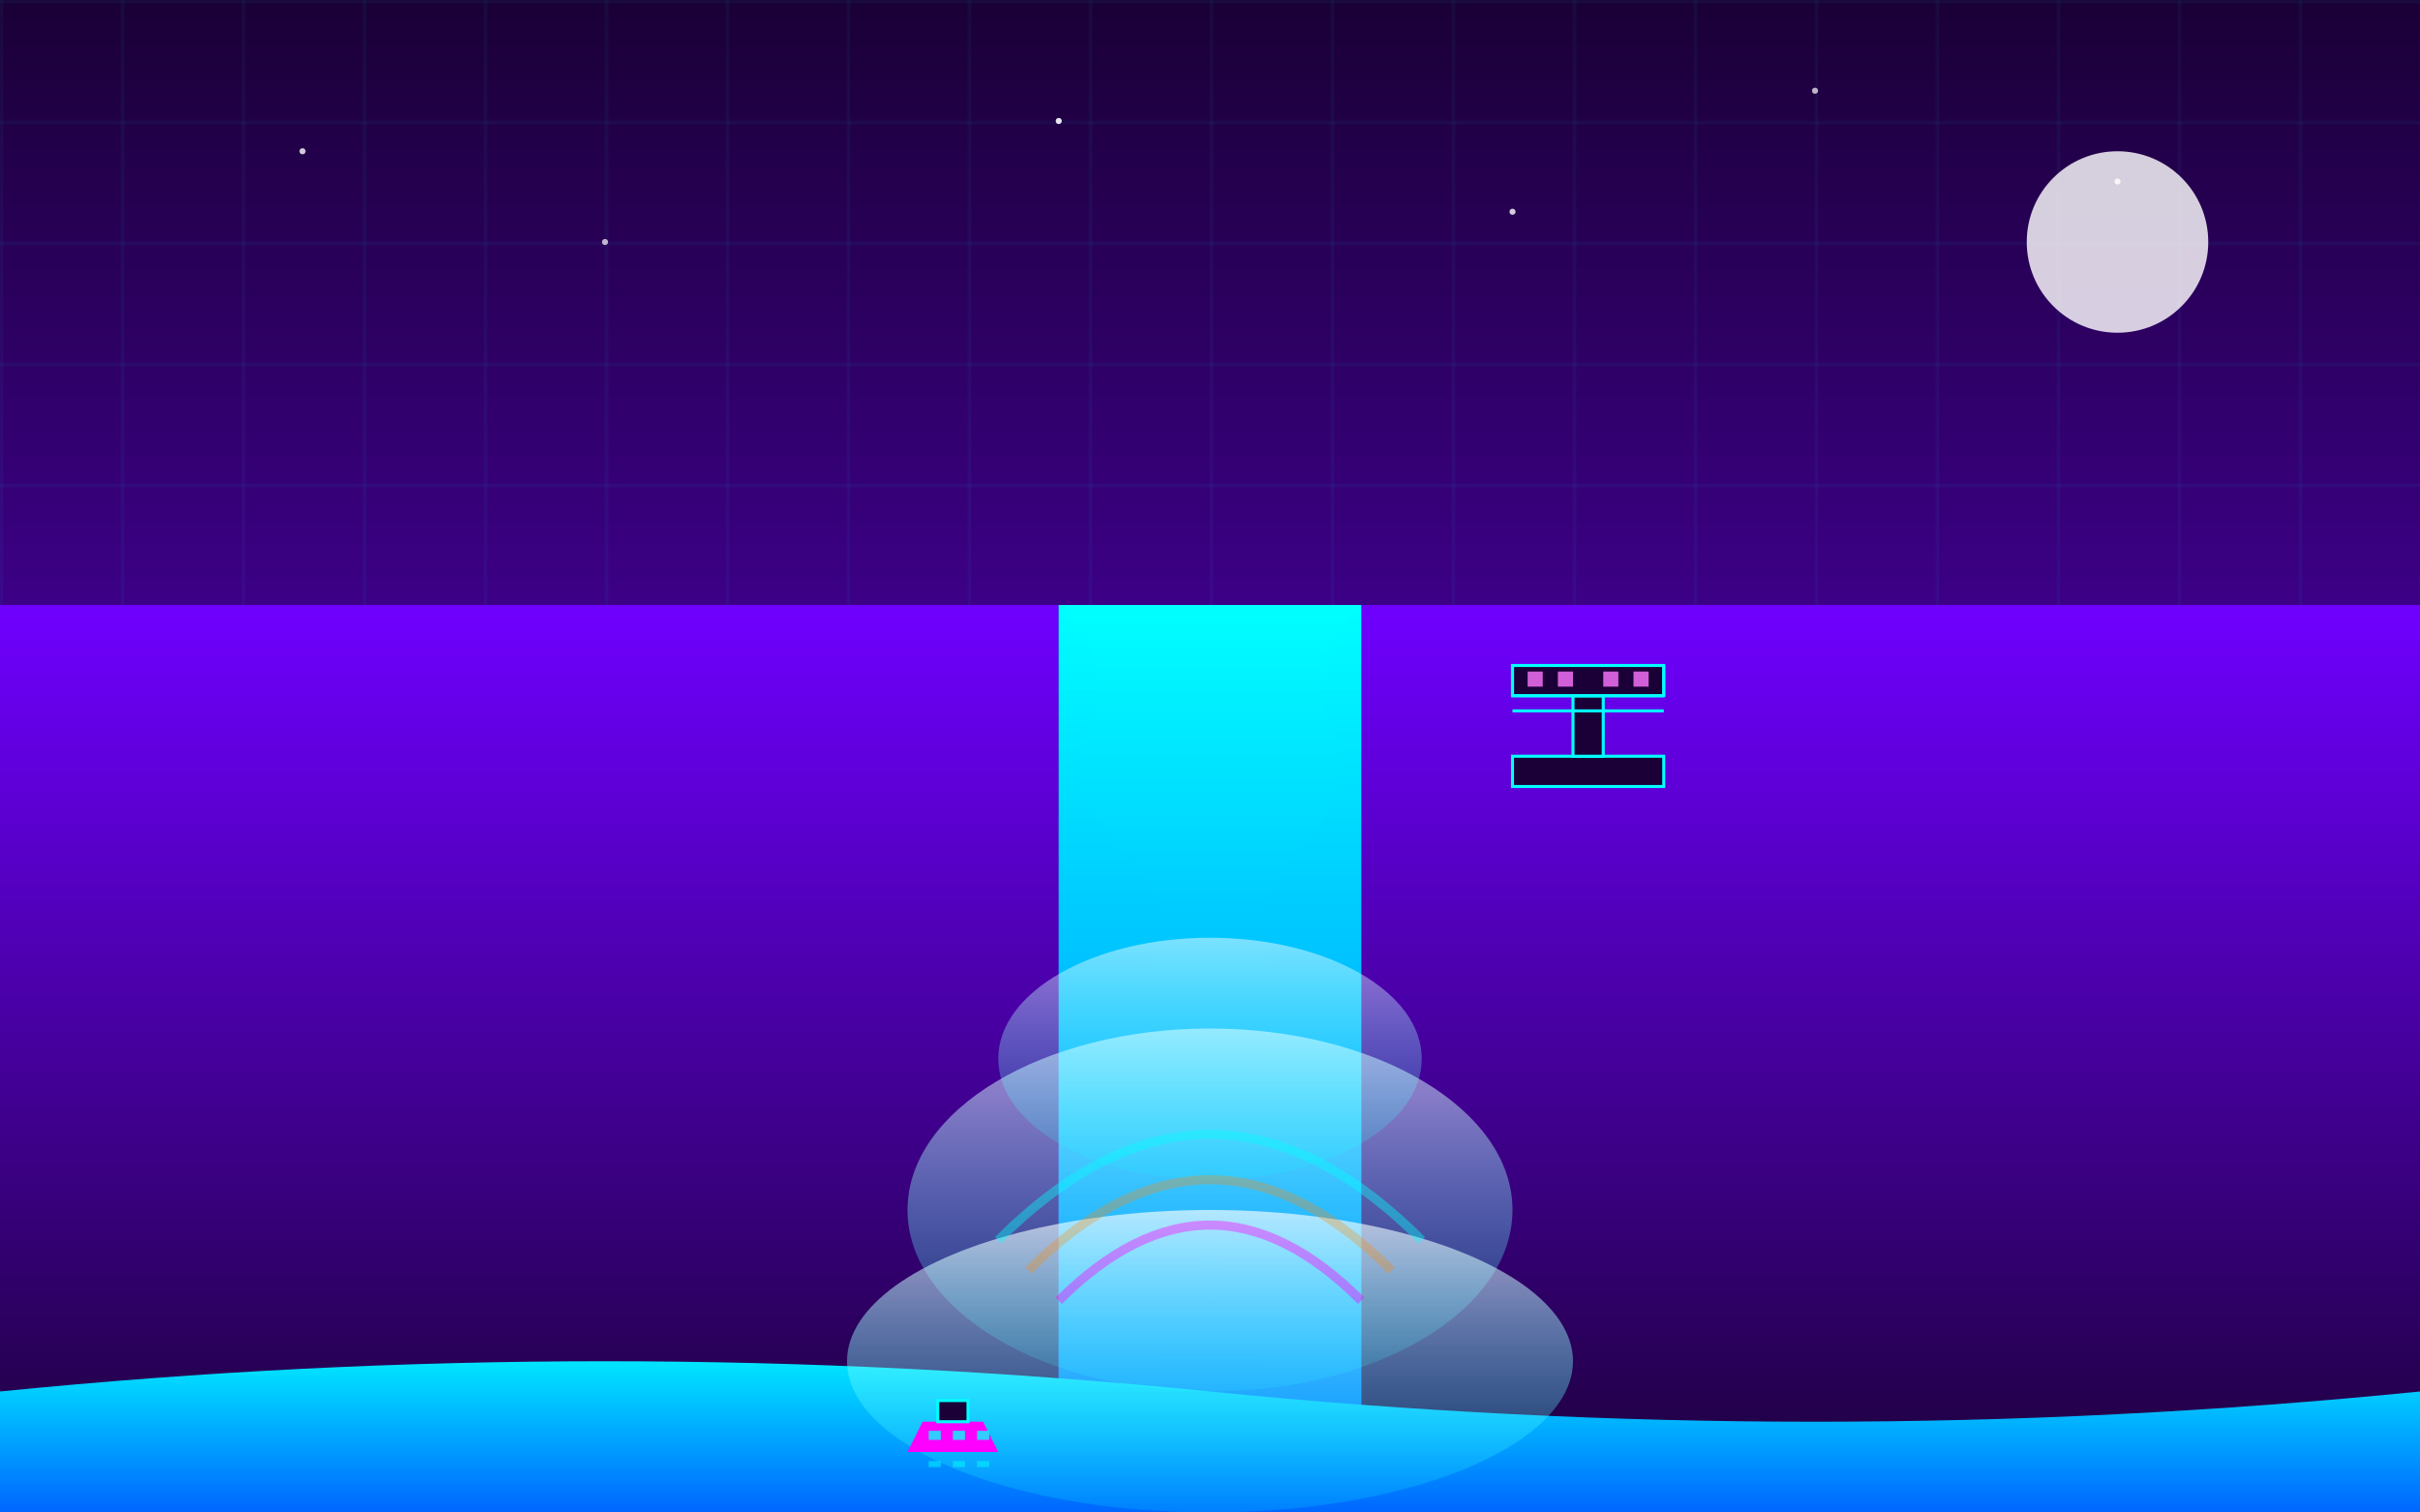 <svg xmlns="http://www.w3.org/2000/svg" width="100%" height="100%" viewBox="0 0 800 500">
  <!-- Definitions -->
  <defs>
    <!-- Sky gradient -->
    <linearGradient id="skyGradient" x1="0%" y1="0%" x2="0%" y2="100%">
      <stop offset="0%" stop-color="#1a0036" />
      <stop offset="100%" stop-color="#6f00ff" />
    </linearGradient>
    
    <!-- Water gradient -->
    <linearGradient id="waterGradient" x1="0%" y1="0%" x2="0%" y2="100%">
      <stop offset="0%" stop-color="#00ffff" />
      <stop offset="100%" stop-color="#0066ff" />
    </linearGradient>
    
    <!-- Mist gradient -->
    <linearGradient id="mistGradient" x1="0%" y1="0%" x2="0%" y2="100%">
      <stop offset="0%" stop-color="#ffffff" stop-opacity="0.8" />
      <stop offset="100%" stop-color="#00ffff" stop-opacity="0.2" />
    </linearGradient>
    
    <!-- Cliff gradient -->
    <linearGradient id="cliffGradient" x1="0%" y1="0%" x2="0%" y2="100%">
      <stop offset="0%" stop-color="#6f00ff" />
      <stop offset="100%" stop-color="#1a0036" />
    </linearGradient>
    
    <!-- Glow filter -->
    <filter id="glow" x="-20%" y="-20%" width="140%" height="140%">
      <feGaussianBlur stdDeviation="5" result="blur" />
      <feComposite in="SourceGraphic" in2="blur" operator="over" />
    </filter>
    
    <!-- Water animation -->
    <filter id="waterDisplace">
      <feTurbulence type="turbulence" baseFrequency="0.01" numOctaves="3" result="turbulence" seed="3">
        <animate attributeName="baseFrequency" values="0.01;0.02;0.01" dur="10s" repeatCount="indefinite" />
      </feTurbulence>
      <feDisplacementMap in="SourceGraphic" in2="turbulence" scale="10" xChannelSelector="R" yChannelSelector="G" />
    </filter>
    
    <!-- Grid pattern -->
    <pattern id="grid" width="40" height="40" patternUnits="userSpaceOnUse">
      <path d="M 40 0 L 0 0 0 40" fill="none" stroke="#00ffff" stroke-width="0.5" opacity="0.2" />
    </pattern>
  </defs>
  
  <!-- Sky background -->
  <rect width="800" height="500" fill="url(#skyGradient)" />
  
  <!-- Grid overlay -->
  <rect width="800" height="500" fill="url(#grid)" />
  
  <!-- Stars in sky -->
  <g fill="#ffffff">
    <circle cx="100" cy="50" r="1" opacity="0.8">
      <animate attributeName="opacity" values="0.8;0.2;0.8" dur="3s" repeatCount="indefinite" />
    </circle>
    <circle cx="200" cy="80" r="1" opacity="0.7">
      <animate attributeName="opacity" values="0.7;0.3;0.7" dur="2.5s" repeatCount="indefinite" />
    </circle>
    <circle cx="350" cy="40" r="1" opacity="0.9">
      <animate attributeName="opacity" values="0.9;0.4;0.9" dur="4s" repeatCount="indefinite" />
    </circle>
    <circle cx="500" cy="70" r="1" opacity="0.8">
      <animate attributeName="opacity" values="0.8;0.3;0.8" dur="3.5s" repeatCount="indefinite" />
    </circle>
    <circle cx="600" cy="30" r="1" opacity="0.7">
      <animate attributeName="opacity" values="0.7;0.2;0.7" dur="3s" repeatCount="indefinite" />
    </circle>
    <circle cx="700" cy="60" r="1" opacity="0.8">
      <animate attributeName="opacity" values="0.8;0.3;0.8" dur="2.7s" repeatCount="indefinite" />
    </circle>
  </g>
  
  <!-- Moon -->
  <circle cx="700" cy="80" r="30" fill="#ffffff" opacity="0.9" filter="url(#glow)" />
  
  <!-- Cliffs -->
  <g filter="url(#glow)">
    <!-- Left cliff -->
    <path d="M0,200 L350,200 L350,500 L0,500 Z" fill="url(#cliffGradient)" />
    
    <!-- Right cliff -->
    <path d="M450,200 L800,200 L800,500 L450,500 Z" fill="url(#cliffGradient)" />
  </g>
  
  <!-- Waterfall -->
  <g filter="url(#glow)">
    <!-- Main waterfall -->
    <path d="M350,200 L450,200 L450,500 L350,500 Z" fill="url(#waterGradient)" filter="url(#waterDisplace)" />
    
    <!-- Small variations in water flow -->
    <path d="M350,200 Q370,220 360,240 Q350,260 370,280 Q390,300 380,320 Q370,340 390,360 Q410,380 400,400 Q390,420 410,440 Q430,460 420,480 Q410,500 350,500 Z" 
          fill="url(#waterGradient)" opacity="0.7" filter="url(#waterDisplace)" />
          
    <path d="M450,200 Q430,220 440,240 Q450,260 430,280 Q410,300 420,320 Q430,340 410,360 Q390,380 400,400 Q410,420 390,440 Q370,460 380,480 Q390,500 450,500 Z" 
          fill="url(#waterGradient)" opacity="0.7" filter="url(#waterDisplace)" />
  </g>
  
  <!-- Water pool at the bottom -->
  <path d="M0,460 Q200,440 400,460 Q600,480 800,460 L800,500 L0,500 Z" fill="url(#waterGradient)" filter="url(#waterDisplace)" />
  
  <!-- Mist/spray effect -->
  <g>
    <ellipse cx="400" cy="400" rx="100" ry="60" fill="url(#mistGradient)" opacity="0.7">
      <animate attributeName="ry" values="60;70;60" dur="4s" repeatCount="indefinite" />
      <animate attributeName="opacity" values="0.7;0.9;0.7" dur="4s" repeatCount="indefinite" />
    </ellipse>
    
    <ellipse cx="400" cy="350" rx="70" ry="40" fill="url(#mistGradient)" opacity="0.6">
      <animate attributeName="ry" values="40;50;40" dur="5s" repeatCount="indefinite" />
      <animate attributeName="opacity" values="0.6;0.8;0.6" dur="5s" repeatCount="indefinite" />
    </ellipse>
    
    <ellipse cx="400" cy="450" rx="120" ry="50" fill="url(#mistGradient)" opacity="0.8">
      <animate attributeName="ry" values="50;60;50" dur="3s" repeatCount="indefinite" />
      <animate attributeName="opacity" values="0.8;0.6;0.8" dur="3s" repeatCount="indefinite" />
    </ellipse>
  </g>
  
  <!-- Rainbow effect in the mist -->
  <path d="M350,430 Q400,380 450,430" stroke="#ff00ff" stroke-width="3" fill="none" opacity="0.4" />
  <path d="M340,420 Q400,360 460,420" stroke="#ff8800" stroke-width="3" fill="none" opacity="0.3" />
  <path d="M330,410 Q400,340 470,410" stroke="#00ffff" stroke-width="3" fill="none" opacity="0.4" />
  
  <!-- Observation deck on right cliff -->
  <g transform="translate(500, 250)">
    <rect x="0" y="0" width="50" height="10" fill="#1a0036" stroke="#00ffff" stroke-width="1" />
    <rect x="20" y="-20" width="10" height="20" fill="#1a0036" stroke="#00ffff" stroke-width="1" />
    <rect x="0" y="-30" width="50" height="10" fill="#1a0036" stroke="#00ffff" stroke-width="1" />
    
    <!-- Railings -->
    <line x1="0" y1="-20" x2="50" y2="-20" stroke="#00ffff" stroke-width="1" />
    <line x1="0" y1="-15" x2="50" y2="-15" stroke="#00ffff" stroke-width="1" />
    <line x1="0" y1="-30" x2="0" y2="-20" stroke="#00ffff" stroke-width="1" />
    <line x1="50" y1="-30" x2="50" y2="-20" stroke="#00ffff" stroke-width="1" />
    
    <!-- Windows with lights -->
    <rect x="5" y="-28" width="5" height="5" fill="#ff77ff" opacity="0.8">
      <animate attributeName="opacity" values="0.8;0.4;0.8" dur="2s" repeatCount="indefinite" />
    </rect>
    <rect x="15" y="-28" width="5" height="5" fill="#ff77ff" opacity="0.8">
      <animate attributeName="opacity" values="0.8;0.4;0.8" dur="3s" repeatCount="indefinite" />
    </rect>
    <rect x="30" y="-28" width="5" height="5" fill="#ff77ff" opacity="0.8">
      <animate attributeName="opacity" values="0.8;0.4;0.8" dur="2.5s" repeatCount="indefinite" />
    </rect>
    <rect x="40" y="-28" width="5" height="5" fill="#ff77ff" opacity="0.8">
      <animate attributeName="opacity" values="0.8;0.4;0.8" dur="4s" repeatCount="indefinite" />
    </rect>
  </g>
  
  <!-- Tour boat in the water -->
  <g transform="translate(300, 480)">
    <path d="M0,0 L30,0 L25,-10 L5,-10 Z" fill="#ff00ff" />
    <rect x="10" y="-17" width="10" height="7" fill="#1a0036" stroke="#00ffff" stroke-width="1" />
    
    <!-- Windows -->
    <rect x="7" y="-7" width="4" height="3" fill="#00ffff" opacity="0.8" />
    <rect x="15" y="-7" width="4" height="3" fill="#00ffff" opacity="0.8" />
    <rect x="23" y="-7" width="4" height="3" fill="#00ffff" opacity="0.8" />
    
    <!-- Boat lights reflection in water -->
    <rect x="7" y="3" width="4" height="2" fill="#00ffff" opacity="0.5" />
    <rect x="15" y="3" width="4" height="2" fill="#00ffff" opacity="0.5" />
    <rect x="23" y="3" width="4" height="2" fill="#00ffff" opacity="0.5" />
    
    <!-- Subtle boat movement -->
    <animateTransform attributeName="transform" 
                      type="translate" 
                      additive="sum"
                      values="0,0; 0,-2; 0,0" 
                      dur="3s" 
                      repeatCount="indefinite" />
  </g>
</svg>
